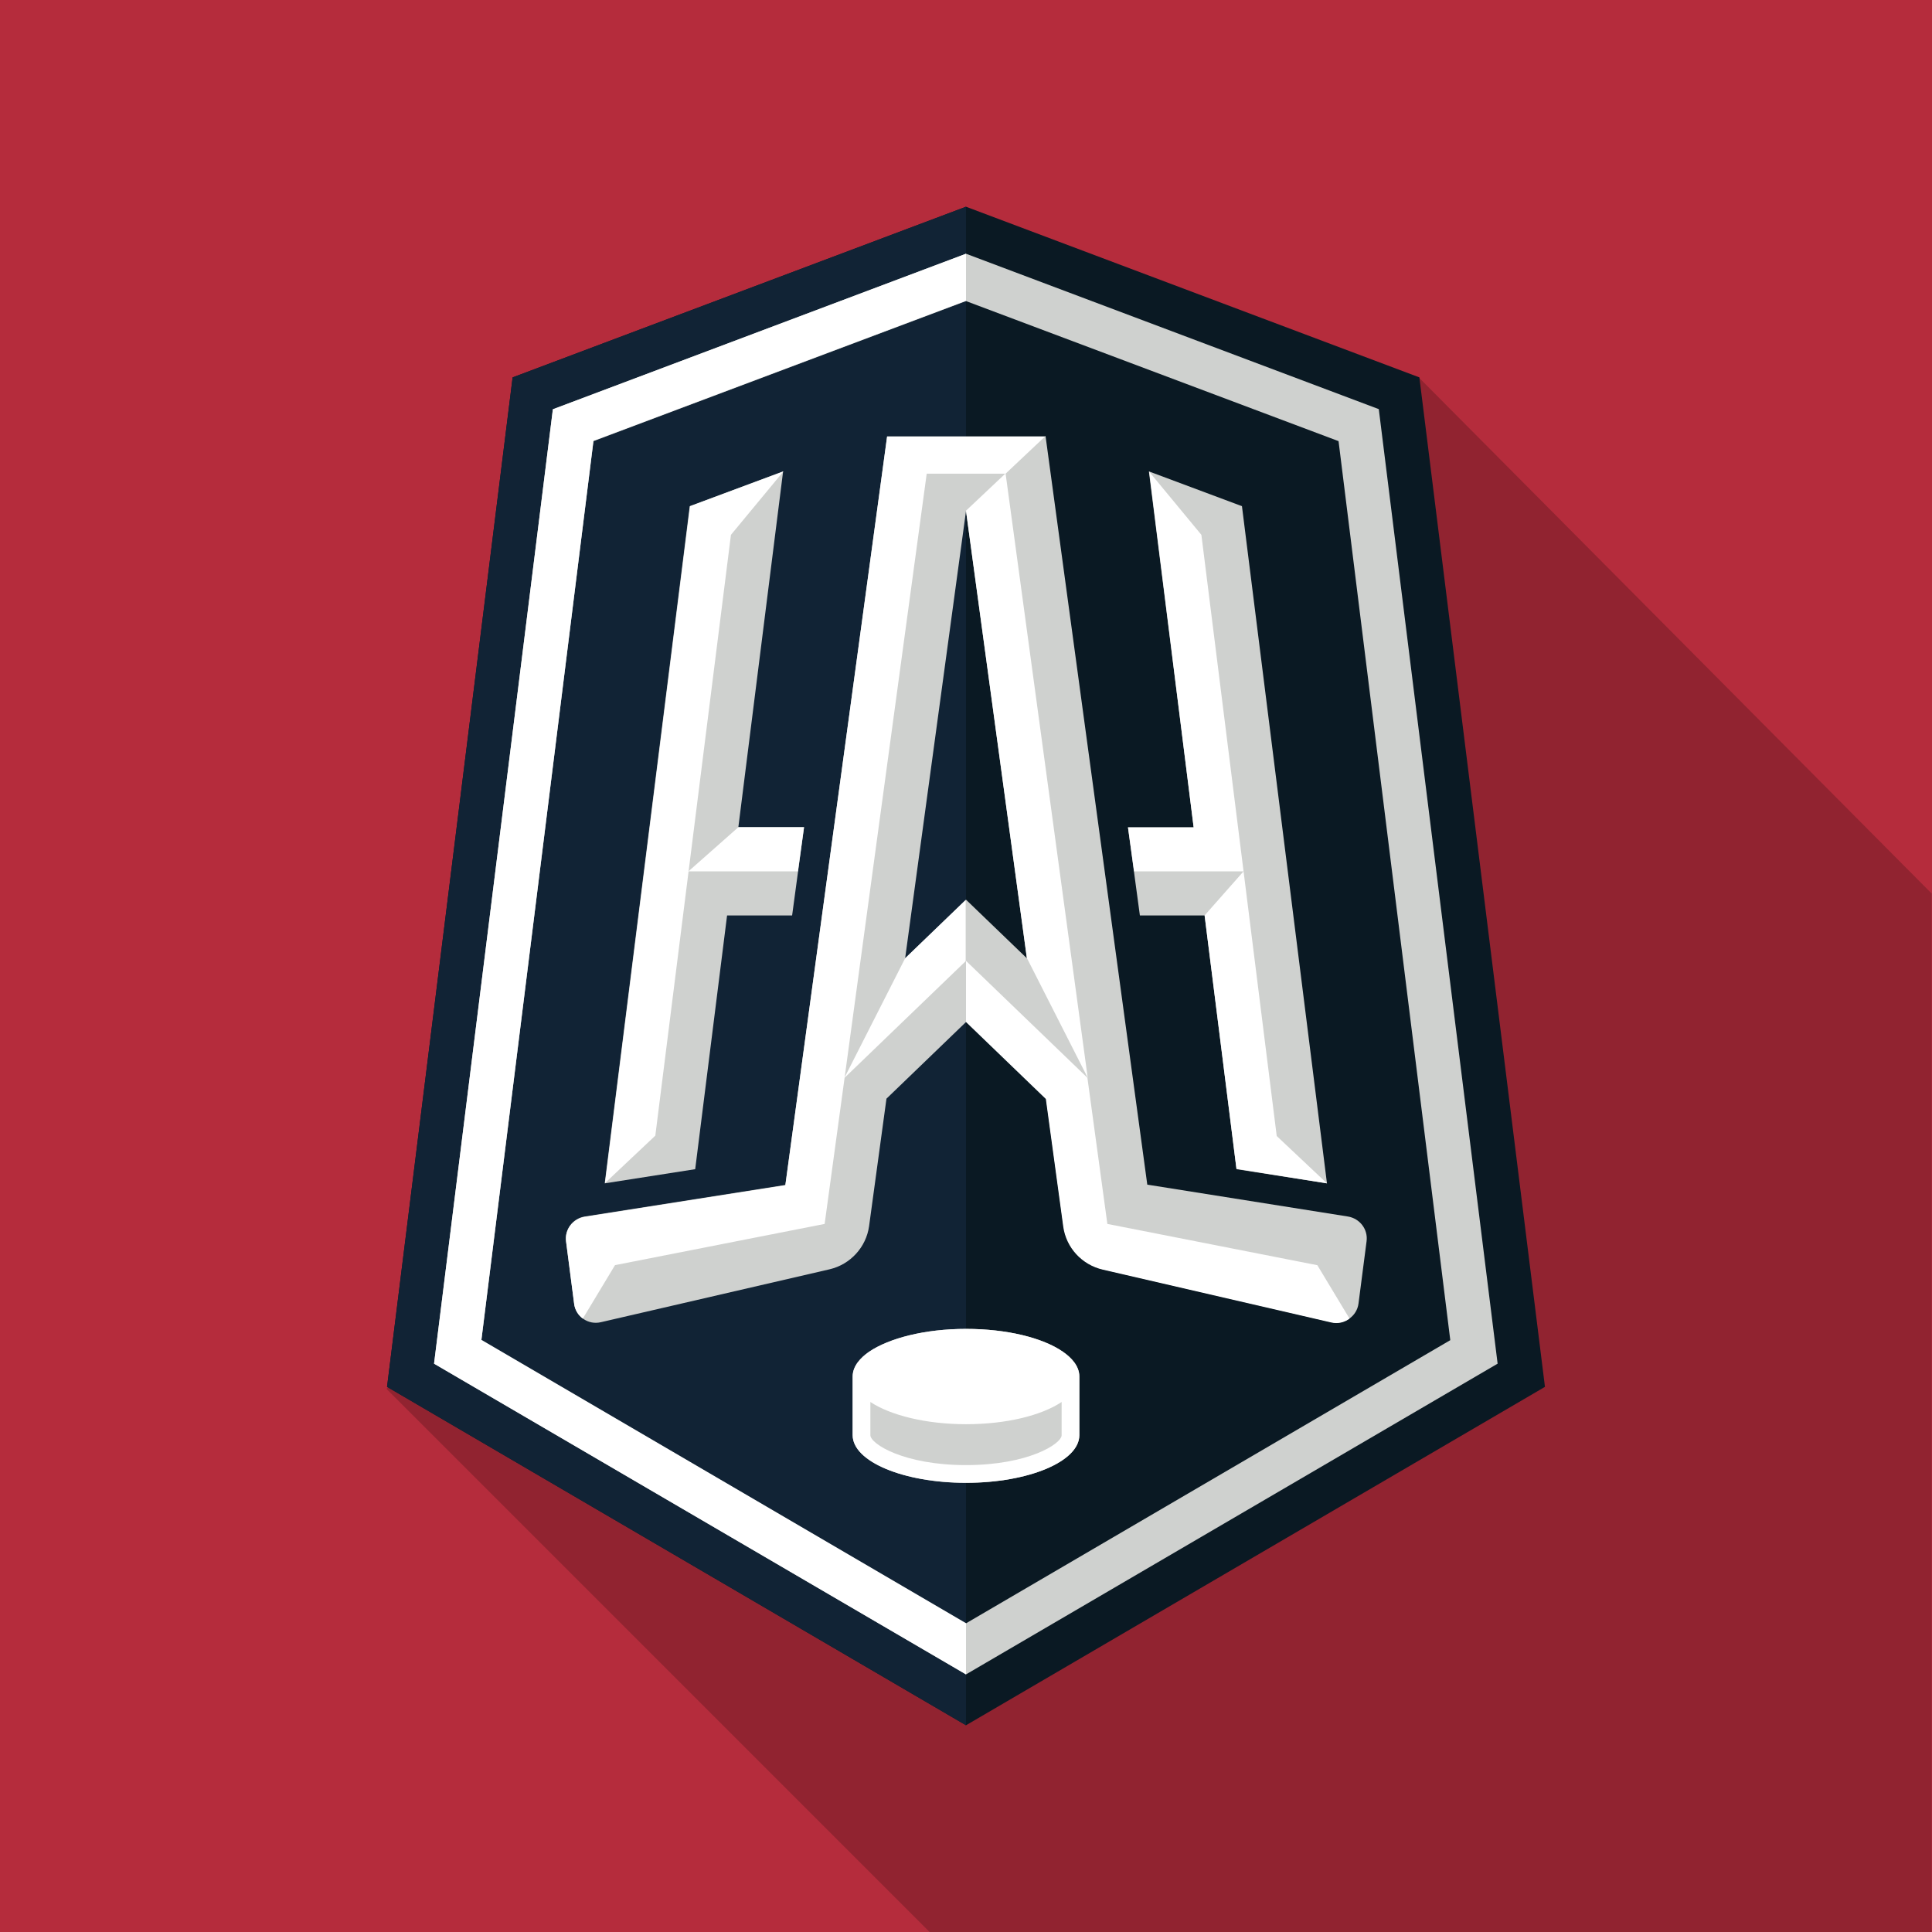 <?xml version="1.0" encoding="utf-8"?>
<svg xmlns="http://www.w3.org/2000/svg" id="Layer_1" data-name="Layer 1" viewBox="0 0 60 60">
  <rect width="60" height="60" fill="#b52c3c" stroke-width="0"/>
  <g opacity=".2">
    <path d="M12.01,43.14l16.86,16.86h31.12V27.75l-15.93-16.03s.93,11.28-1.57,12.28c-1.3-1.4-7.6-7.3-8.5-8.4h0s-14.99,17.34-21.99,27.54Z" fill="#000" stroke-width="0"/>
  </g>
  <g>
    <path id="path47" d="M44.08,11.72l-14.08-5.3-14.08,5.3-3.9,31.35,17.98,10.51,17.98-10.51-3.9-31.35" fill="#0a1923" stroke-width="0"/>
    <path id="path51" d="M30,6.42l-14.08,5.3-3.9,31.35,17.98,10.51" fill="#112335" stroke-width="0"/>
    <path id="path53" d="M14.95,41.62l3.48-27.92,11.57-4.35,11.57,4.35,3.47,27.92-15.05,8.8-15.05-8.8ZM42.83,12.71l-12.83-4.83-12.83,4.83-3.69,29.64,16.52,9.65,16.51-9.65-3.69-29.64" fill="#cfd1cf" stroke-width="0"/>
    <path id="path55" d="M30,27.94l-1.89,1.82,1.89-13.89,1.89,13.89-1.89-1.82ZM32.45,13.55h-4.9l-3.16,23.25-6.23.98c-.37.06-.63.4-.58.77l.25,1.93c.05.41.44.68.84.58l7.09-1.64c.65-.15,1.14-.69,1.23-1.34l.54-3.96,2.48-2.39,2.48,2.39.54,3.96c.09.66.58,1.19,1.23,1.34l7.09,1.64c.4.09.79-.18.84-.58l.25-1.93c.05-.37-.21-.71-.58-.77l-6.23-.99-3.16-23.25" fill="#cfd1cf" stroke-width="0"/>
    <path id="path57" d="M35.4,28.43h2.01l.99,7.88,2.81.44-2.64-21.03-2.89-1.08,1.39,11.05h-2.04l.37,2.74" fill="#cfd1cf" stroke-width="0"/>
    <path id="path59" d="M22.59,28.43h2.01l.37-2.74h-2.04l1.39-11.05-2.9,1.08-2.64,21.03,2.81-.44.99-7.88" fill="#cfd1cf" stroke-width="0"/>
    <path id="path61" d="M33.01,41.98c-.62-.43-1.73-.71-3.01-.71s-2.39.29-3.01.71c-.26.18-.51.44-.51.77v1.82c0,.82,1.58,1.48,3.52,1.48s3.52-.66,3.52-1.48v-1.82c0-.33-.25-.59-.51-.77" fill="#cfd1cf" stroke-width="0"/>
    <path id="path63" d="M30,9.34v-1.46l-12.83,4.83-3.69,29.64,16.52,9.65v-1.59l-15.05-8.8,3.48-27.92,11.57-4.35" fill="#fff" stroke-width="0"/>
    <path id="path65" d="M40.9,39.29h0s-6.51-1.28-6.51-1.28l-.62-4.54-3.77-3.63v1.9l2.48,2.39.54,3.96c.09.66.58,1.19,1.23,1.34l7.09,1.64c.21.05.41,0,.57-.12l-1-1.66" fill="#fff" stroke-width="0"/>
    <path id="path67" d="M28.11,29.76l-1.89,3.72,3.77-3.63v-1.9l-1.89,1.82" fill="#fff" stroke-width="0"/>
    <path id="path69" d="M31.22,14.71l-1.22,1.15,1.89,13.89,1.89,3.72-2.55-18.76,1.22-1.15h-4.9l-3.16,23.25-6.23.98c-.37.06-.63.4-.58.77l.25,1.93c.02.19.13.36.27.46l1-1.66h0s0,0,0,0l6.51-1.28.62-4.54,2.55-18.76h2.45" fill="#fff" stroke-width="0"/>
    <path id="path71" d="M35.03,25.69l.19,1.37h3.4l-1.31-10.45-1.62-1.96,1.38,11.05h-2.04" fill="#fff" stroke-width="0"/>
    <path id="path73" d="M38.4,36.3h0s2.81.45,2.81.45l-1.56-1.47-1.03-8.22-1.21,1.37.99,7.87" fill="#fff" stroke-width="0"/>
    <path id="path75" d="M20.35,35.28l2.35-18.67,1.63-1.97-2.9,1.08-2.64,21.02,1.56-1.47" fill="#fff" stroke-width="0"/>
    <path id="path77" d="M22.93,25.69l-1.55,1.37h3.4l.19-1.37h-2.04" fill="#fff" stroke-width="0"/>
    <path id="path79" d="M30,45.5c-1.93,0-2.97-.66-2.97-.93v-1.03c.62.41,1.72.69,2.97.69s2.34-.27,2.97-.69v1.03c0,.27-1.04.93-2.97.93ZM33.01,41.98c-.62-.43-1.73-.71-3.01-.71s-2.39.29-3.01.71c-.26.18-.51.44-.51.77v1.82c0,.82,1.58,1.48,3.52,1.48s3.52-.66,3.52-1.48v-1.82c0-.33-.25-.59-.51-.77" fill="#fff" stroke-width="0"/>
  </g>
</svg>